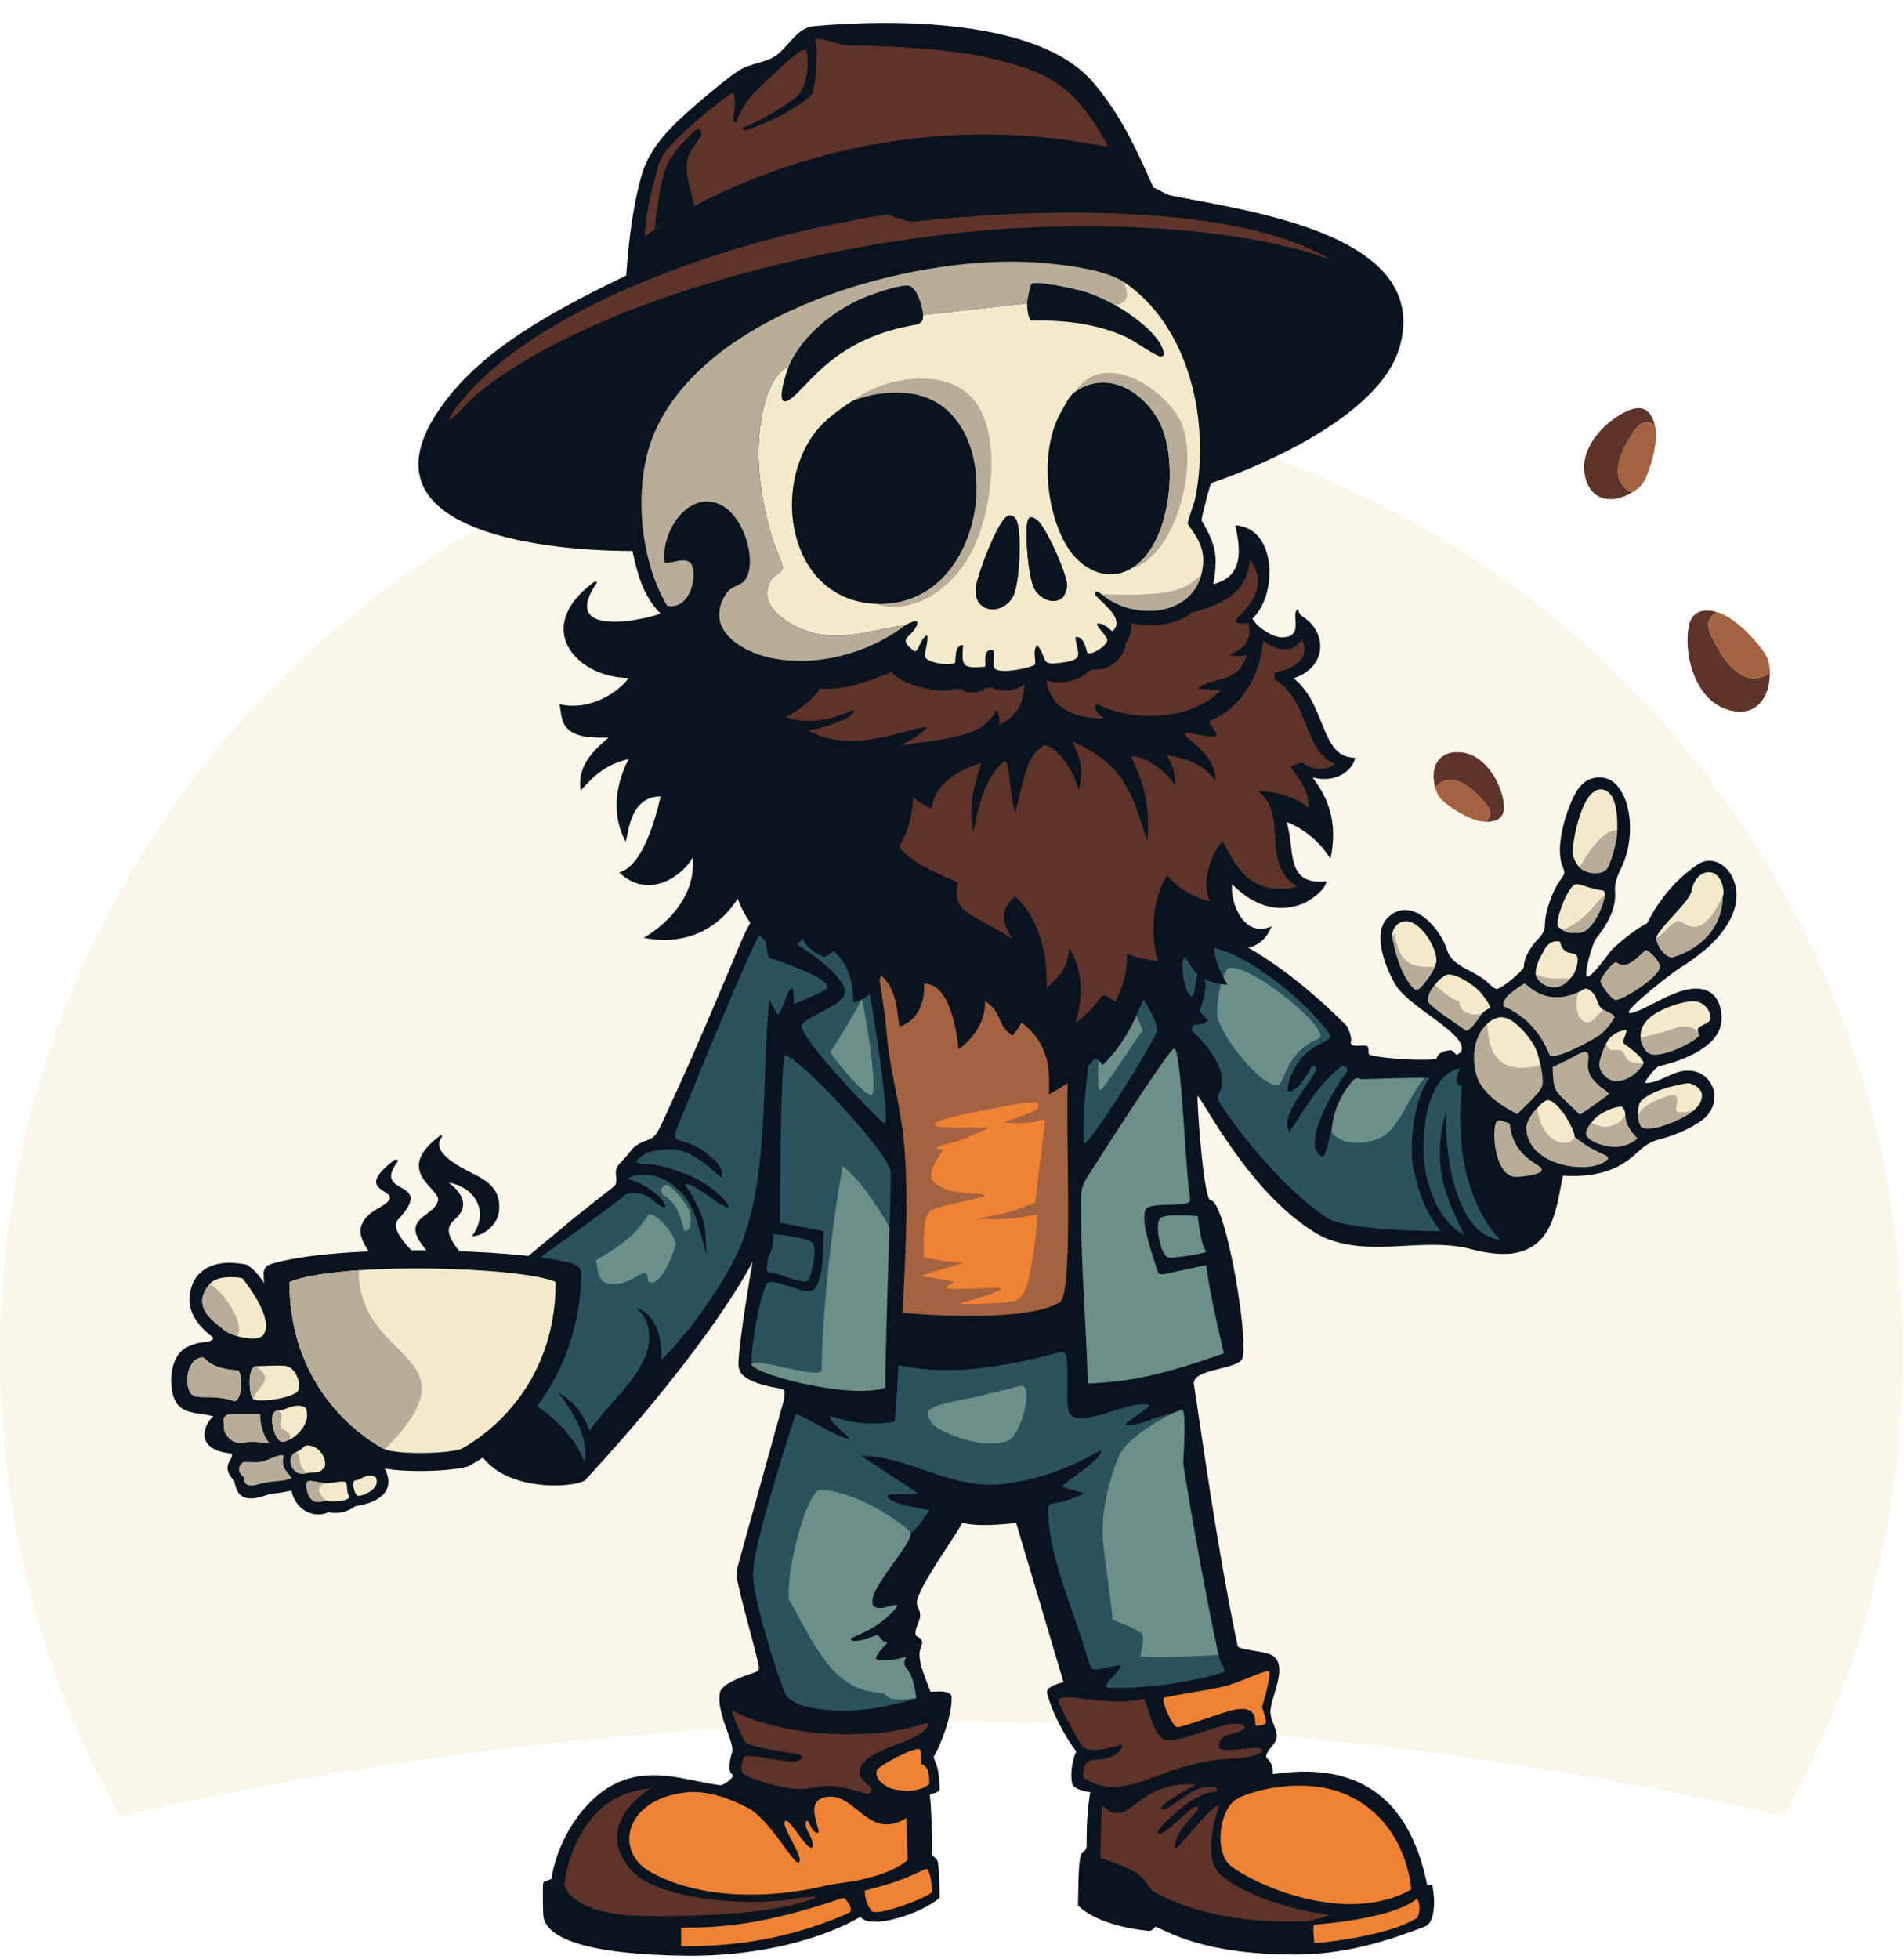 <?xml version="1.0" encoding="UTF-8"?> <svg xmlns="http://www.w3.org/2000/svg" width="555" height="571" viewBox="0 0 555 571" fill="none"><path opacity="0.4" d="M554.691 394.723C554.691 443.586 542.054 489.498 519.871 529.369C355.265 491.348 190.853 493.751 34.819 529.369C12.636 489.498 0 443.586 0 394.723C0 241.549 124.172 117.378 277.345 117.378C430.519 117.378 554.691 241.549 554.691 394.723Z" fill="#F3EACC"></path><path d="M359.221 273.77C364.622 276.377 376.831 283.174 392.57 299.018C392.57 299.018 393.858 301.307 393.858 303.17C392.854 305.818 397.571 304.323 398.446 304.849C399.32 305.374 398.461 307.134 399.32 307.451C401.299 308.183 411.308 309.283 418.519 308.75C418.966 308.75 418.519 306.603 422.485 306.137C423.74 305.898 424.164 307.771 424.911 307.339C425.69 306.888 426.137 306.322 426.137 305.62C426.137 300.511 410.675 293.451 406.847 287.118C404.113 282.595 399.84 272.363 404.428 267.561C411.228 260.755 419.914 270.39 421.857 277.06C423.603 282.167 430.403 282.912 433.891 286.622C434.883 287.615 436.062 288.36 436.372 288.236C438.246 287.861 444.187 282.648 444.187 281.841C444.187 278.957 446.472 275.581 448.405 273.646C449.687 272.28 450.328 270.976 450.328 269.734C450.328 265.71 452.52 259.587 454.918 256.386C456.158 254.71 456.22 254.337 455.538 252.661C453.09 247.059 456.463 236.129 459.384 230.931C460.81 228.393 463.154 226.585 466.145 226.585C469.822 226.585 471.908 229.067 473.402 232.172C476.053 238.217 475.549 246.82 472.72 252.661C470.983 256.262 470.611 257.566 470.797 260.421C471.007 265.265 468.079 270.113 465.09 273.77C464.32 274.702 461.327 284.635 462.733 284.635C464.314 284.635 469.122 277.412 470.239 276.377C471.27 275.421 476.654 270.729 480.101 269.113C482.179 265.135 486.132 257.963 494.925 251.916C498.783 249.406 503.345 251.819 505.145 256.066C508.268 263.1 503.912 270.115 499.019 275.012C496.972 277.06 492.816 280.227 489.839 282.027C487.527 283.377 473.785 294.145 474.829 295.19C475.263 295.624 477.682 294.693 482.272 292.334C486.31 290.243 493.187 286.527 497.965 288.919C501.867 290.872 502.729 297.076 500.942 300.653C498.775 305.301 491.42 309.017 483.699 310.711C482.85 310.711 478.818 315.678 479.667 315.678C484.118 315.678 487.867 311.668 492.63 312.077C495.916 312.282 498.456 314.38 499.453 317.54C500.328 320.668 499.133 323.918 496.724 326.046C493.061 328.898 488.275 330.88 483.823 332.068C481.341 332.689 479.605 333.683 477.31 335.856C471.078 341.862 463.915 343.09 455.6 342.685C453.892 350.421 453.254 360.437 445.056 364.167C440.185 366.43 433.588 365.369 428.618 364.043C414.943 360.407 399.32 366.742 385.51 360.504C365.526 349.825 351.584 322.129 349.1 319.403C348.734 319.403 350.764 349.825 352.883 349.825C357.36 349.825 364.738 393.854 361.815 396.513C359.06 399.272 347.983 399.084 347.983 403.219C350.25 417.933 354.755 451.142 360.761 479.77C361.424 481.099 369.513 481.116 371.429 482.875C375.325 486.42 370.313 494.674 370.313 499.141C370.465 501.572 372.022 503.54 372.174 505.971C372.174 508.535 369.072 509.897 369.072 512.179C371.783 514.697 370.757 516.98 371.119 517.084C378.252 516.089 388.067 515.477 396.985 519.94C408.467 525.687 413.594 537.512 416.027 549.431C416.19 549.525 416.82 549.431 417.523 549.431C418.201 552.946 418.7 560.294 415.272 561.564C408.331 564.145 394.515 569.61 378.127 569.681C350.925 569.799 340.607 563.019 336.808 561.564C336.716 561.712 335.737 562.872 334.985 562.801C323.106 561.674 316.31 557.749 314.202 555.277C314.396 551.076 314.202 543.568 315.077 540.589C315.616 539.783 316.562 539.363 316.736 538.255C316.736 534.585 316.736 528.628 317.795 522.344C316.124 522.246 313.232 521.393 312.678 520.192C312.124 518.991 311.916 514.535 313.702 510.475C311.377 507.546 306.889 500.031 305.218 493.533C304.955 492.51 305.766 491.342 310.009 490.269L296.227 443.98C296.026 443.837 290.863 444.55 286.537 444.497C282.211 444.444 281.29 443.853 280.398 443.98C278.709 447.466 268.132 461.896 267.258 466.793C267.14 468.235 268.298 469.387 268.23 470.904C268.16 472.45 266.864 474.364 266.842 475.975C266.814 477.952 270.047 476.442 268.23 480.754C267.258 483.838 270.026 489.705 271.208 493.033C271.309 493.319 276.766 492.212 277.358 494.41C277.741 499.56 274.229 508.735 272.106 512.122C272.967 514.648 273.7 515.098 273.905 521.297C273.773 522.807 270.992 522.813 271.03 523.113C271.451 526.499 271.758 534.683 271.758 540.589C272.106 541.305 272.908 541.534 273.196 542.199C273.887 543.791 273.797 551.379 273.916 553.1C269.047 557.607 253.469 562.759 250.819 558.63C248.503 560.175 231.141 570.035 200.89 570.035C171.213 569.77 158.848 564.999 158.362 558.195C158.279 557.031 158.114 550.481 158.362 548.68C158.867 548.113 160.67 547.921 160.735 547.518C162.717 535.381 171.225 521.983 182.991 518.45C192.201 515.739 200.676 519.027 209.663 520.313C210.973 520.604 214.533 517.721 213.385 517.146C211.995 516.311 212.892 512.182 213.323 511.062C213.757 510.006 213.385 508.33 211.834 504.108C210.531 500.693 209.725 497.341 209.663 495.54C209.663 492.933 209.911 492.436 211.71 491.07C212.764 490.263 215.432 489.021 217.603 488.276C221.448 487.035 221.448 487.035 221.076 484.986C220.828 483.93 219.774 479.646 218.657 475.549C217.541 471.451 216.114 465.987 215.556 463.442C214.501 459.158 214.501 458.537 215.37 455.371L228.519 407.999C228.891 405.205 228.829 405.081 227.217 404.709C224.136 404.131 218.544 403.038 216.362 400.611C215.742 399.99 215.246 398.749 215.246 397.755C215.246 391.322 219.378 367.725 219.378 367.725C219.378 367.725 208.381 390.435 170.524 431.468C167.05 433.889 141.33 435.605 137.553 417.898C133.468 422.426 116.136 426.733 111.974 427.616C116.044 435.387 109.146 438.173 103.541 439.002C102.42 439.833 99.637 441.579 95.774 440.748C91.869 442.618 86.288 440.555 84.959 434.488C81.423 435.196 80.032 435.214 78.214 435.576C69.293 439.002 68.913 434.02 68.234 431.523C63.748 426.993 68.774 425.082 67.392 423.627C57.159 422.689 58.813 415.968 62.159 412.764C56.456 411.514 51.191 412.422 50.098 404.998C49.364 400.014 50.705 395.248 53.549 393.261C55.188 392.115 57.286 391.381 59.814 391.15C60.39 391.15 63.257 390.629 61.625 389.432C58.636 387.238 55.677 383.715 55.267 379.788C54.998 377.212 55.78 372.874 59.004 370.434C61.759 368.349 65.582 367.416 71.763 368.554C75.513 370.43 80.269 377.905 82.049 387.057C95.774 389.432 119.041 393.261 123.926 391.15L167.05 355.226C172.261 351.067 177.285 347.093 178.215 346.41C179.642 345.355 179.828 344.796 179.58 342.809C179.332 340.885 179.58 340.202 181.255 338.463C182.309 337.408 183.612 335.794 184.17 335.049C184.728 334.241 186.465 333.124 188.078 332.565C190.931 331.51 191.117 331.323 193.784 325.612C195.273 322.383 198.87 314.436 201.786 307.917C204.639 301.398 209.725 289.478 213.137 281.344C216.61 273.025 219.208 265.777 223.442 264.491C224.274 260.558 226.829 258.396 229.339 256.247L359.221 273.77Z" fill="#09141F"></path><path d="M415.593 362.677C413.05 362.801 409.142 362.801 406.909 362.677C404.676 362.553 406.785 362.49 411.561 362.49C416.337 362.49 418.136 362.615 415.593 362.677Z" fill="#2B535B"></path><path d="M258.23 298.356C258.168 298.48 258.416 300.963 258.726 303.819C259.778 313.71 262.878 323.374 263.751 336.104C263.867 337.8 263.915 338.752 263.999 340.45C264.815 356.922 263.006 382.668 263.006 382.668C263.006 382.668 298.609 386.006 308.906 379.564C313.462 376.758 309.9 321.656 311.636 309.097L313.186 298.542C312.152 295.398 310.395 288.764 311.636 287.388C312.876 286.011 320.637 279.472 324.362 276.375L253.324 267.255C254.825 276.088 257.908 294.675 258.23 298.356Z" fill="#A56241"></path><path d="M268.094 509.881C268.572 510.34 268.549 511.899 268.649 514.268C268.649 514.268 270.925 514.046 270.925 519.932C267.705 522.987 261.184 521.741 259.6 521.265C259.042 521.079 254.623 518.939 255.616 515.957C256.054 514.643 267.045 508.875 268.094 509.881Z" fill="#EF8233"></path><path d="M199.91 522.434C205.66 521.791 212.196 523.898 217.981 526.935C224.434 530.322 231.23 543.373 232.737 542.85C234.914 542.094 227.612 532.403 228.827 530.851C230.042 529.299 236.048 541.083 236.955 538.069C236.955 535.817 235.509 534.415 234.914 532.33C234.745 531.736 234.784 530.929 235.218 530.681C235.803 530.43 236.571 534.22 238.319 534.22C240.034 534.22 233.062 523.665 242.227 523.665C248.048 523.665 252.003 531.736 258.354 531.736C260.029 531.736 262.076 531.302 264.247 529.874L264.557 542.105C264.557 542.105 262.194 544.636 255.215 546.757C248.237 548.878 244.77 548.561 240.366 549.679C224.088 553.526 203.758 553.628 189.482 545.549C178.988 539.609 181.939 524.444 199.91 522.434Z" fill="#EF8233"></path><path d="M411.356 550.709C411.356 550.709 410.405 531.45 393.04 523.338C381.202 517.809 365.569 521.448 360.477 524.375C355.385 527.302 353.633 540.408 359.168 544.175C368.737 550.959 393.806 560.703 411.356 550.709Z" fill="#EF8233"></path><path d="M339.222 494.818C338.573 496.117 341.784 503.406 343.227 503.406C345.03 503.406 358.168 498.354 360.477 498.21C361.086 498.172 362.839 497.887 363.969 498.416C366.658 499.675 365.514 502.423 366.115 502.995C366.937 502.957 368.403 502.995 368.976 502.222C369.203 500.873 367.804 497.684 367.864 497.524C368.08 496.947 370.894 487.312 369.812 487.059C368.73 486.806 362.633 489.802 357.98 491.209C354.257 492.335 347.808 493.049 339.222 494.818Z" fill="#EF8233"></path><path fill-rule="evenodd" clip-rule="evenodd" d="M308.732 496.405C310.049 499.833 313.375 505.292 315.109 508.516C316.96 511.509 324.214 509.33 327.142 508.392C327.142 511.401 322.598 512.924 318.955 512.924C316.09 512.924 315.667 515.561 315.667 518.077C328.519 526.397 337.711 513.344 359.598 512.551C366.493 512.301 369.636 510.068 367.093 509.509C365.604 509.137 356.8 510.801 355.365 509.509C354.615 504.553 361.596 505.952 362.946 503.453C359.848 498.904 341.577 510.504 338.312 506.302C335.613 503.151 335.045 498.93 333.516 495.105C321.923 497.955 307.039 491.999 308.732 496.405ZM213.385 498.52C213.385 498.52 214.067 501.066 214.997 503.177C215.928 505.288 216.92 507.398 217.292 507.771C219.258 509.738 233.792 511.025 233.792 511.869C233.792 516.1 217.782 510.058 216.851 512.293C216.156 513.962 215.727 515.986 216.573 516.909C217.348 517.756 223.153 520.21 230.86 521.321C239.406 522.098 237.728 518.155 252.896 522.92C256.658 520.932 250.539 519.877 250.539 516.711C250.539 509.159 270.592 508.048 270.592 502.106C265.096 503.605 259.878 505.474 247.313 505.474C225.057 505.474 213.385 498.52 213.385 498.52ZM321.512 526.397C320.809 526.397 320.8 540.685 320.774 541.528C333.544 545.782 332.9 547.285 335.764 550.999C348.046 558.375 365.503 560.513 379.473 560.047C382.038 560.047 384.805 559.034 387.71 558.147C375.688 556.695 361.737 551.839 355.733 546.388C350.222 541.385 354.782 527.825 355.365 526.397C353.675 525.052 343.361 539.318 342.525 538.69C342.008 533.014 350.652 527.514 349.162 526.583C347.672 525.652 339.418 535.265 337.827 534.455C336.237 533.645 342.02 529.078 343.083 528.073C345.328 525.826 350.784 522.237 354.124 522.237C354.682 522.175 354.988 521.306 354.615 521.119C348.589 518.707 341.087 528.09 338.803 527.328C336.545 526.574 348.542 520.191 348.542 520.126C330.717 518.899 329.468 533.795 321.512 526.397ZM164.527 548.87C164.527 551.654 169.207 557.664 185.285 558.396C198.756 558.691 224.103 558.39 236.893 553.466C240.213 552.279 233.792 553.021 231.122 553.466C216.9 555.839 191.572 553.466 184.209 545.307C176.846 537.148 179.112 528.31 189.533 521.321C167.331 522.92 164.527 548.87 164.527 548.87Z" fill="#5E332A"></path><path fill-rule="evenodd" clip-rule="evenodd" d="M222.193 271.349C223.726 271.349 222.924 277.232 224.239 279.127C227.278 280.344 241.297 284.624 241.297 287.863C241.297 288.722 232 292.354 231.373 292.706C231.373 292.153 231.431 287.71 230.752 288.05C229.198 288.983 228.37 294.16 226.721 295.81L224.239 291.402C221.813 314.271 224.575 346.049 214.315 366.588C212.423 370.286 204.887 384.135 192.792 396.389C192.792 394.598 193.43 383.997 185.348 381.026C185.348 381.026 190.914 385.023 188.735 393.46C186.556 401.897 175.748 410.826 171.844 417.103C168.892 408.43 162.673 405.917 162.673 405.917C162.673 405.917 172.504 417.495 170.337 426.152C163.479 407.639 137.15 400.873 136.044 400.504C141.492 389.414 142.901 381.896 152.295 370.833C157.758 365.68 173.067 355.779 182.247 348.273C184.961 346.969 188.365 348.108 190.559 350.011C197.295 355.835 193.536 346.534 182.991 343.616C182.991 343.306 184.046 342.809 185.348 342.623C186.589 342.375 188.76 342.375 190.125 342.623C191.489 342.809 193.784 343.741 195.211 344.672C196.637 345.665 198.684 347.528 199.677 348.894C200.669 350.26 201.972 352.619 202.53 354.171C203.088 355.723 204.081 358.89 205.941 365.657L205.693 361C205.569 357.399 205.073 355.351 203.522 351.998C202.406 349.577 201.041 347.155 200.483 346.534C199.925 345.976 199.615 345.355 199.925 345.169C200.173 344.982 201.103 345.231 202.096 345.727C203.026 346.224 205.569 347.9 207.802 349.515C210.035 351.129 212.082 352.184 212.33 351.874C212.578 351.626 211.896 350.446 210.78 349.328C209.663 348.149 207.616 346.41 206.252 345.479C204.887 344.548 202.22 343.12 200.359 342.375C198.498 341.63 195.583 340.574 193.846 340.14C192.171 339.643 189.566 339.27 188.14 339.27C186.651 339.27 185.473 338.96 185.473 338.65C185.473 338.339 186.403 337.408 187.519 336.663C188.884 335.732 190.807 335.235 193.536 335.049C196.948 334.8 198.126 334.987 200.979 336.352C202.84 337.222 205.569 339.084 207.058 340.45C208.485 341.878 209.849 342.996 210.159 342.996C210.407 342.996 210.531 342.375 210.407 341.568C210.345 340.823 209.539 339.395 208.547 338.401C207.616 337.408 205.631 335.794 204.081 334.8C202.53 333.869 199.801 332.751 198.064 332.441C195.635 332.007 197.384 328.712 197.384 328.712C197.384 328.712 220.499 271.349 222.193 271.349ZM228.829 307.607C232.511 307.607 259.629 336.574 259.629 341.568C259.629 352.122 259.629 362.525 254.857 402.312C254.857 402.312 233.171 403.579 218.967 397.01C219.051 392.496 221.144 378.87 223.495 374.163C225.7 371.956 234.861 378.184 237.389 375.653C240.182 372.857 239.989 362.495 240.056 358.827L227.341 356.344C227.341 349.996 227.584 307.607 228.829 307.607ZM225.324 359.7C225.324 359.7 234.644 360.507 236.652 362.044C238.66 363.581 236.301 372.985 235.322 373.377C233.5 374.289 225.649 370.476 224.115 370.833C223.32 371.019 223.203 367.581 224.74 364.745C225.741 361.993 225.324 359.7 225.324 359.7ZM309.651 393.968C312.615 393.968 310.004 409.807 311.884 412.159C315.385 416.54 330.548 407.345 335.082 409.614C335.33 409.676 333.903 410.855 331.856 412.221C329.809 413.649 328.135 414.953 328.135 415.201C328.135 415.45 329.189 415.512 330.43 415.263C331.732 415.077 334.275 414.27 336.198 413.463C338.059 412.718 343.133 411.648 344.001 411.4C344.808 411.151 342.457 423.418 339.417 425.653C340.979 444.9 327.955 463.141 354.392 480.783C354.702 481.031 355.613 483.93 356.171 485.048C357.039 486.6 357.101 487.159 356.481 487.469C346.607 490.499 331.557 492.501 322.676 491.877C321.092 490.996 327.338 486.428 326.708 485.482C326.554 485.02 320.741 486.506 320.133 486.538C318.086 486.724 318.024 486.724 316.846 482.689C313.09 469.529 305.557 453.731 305.557 440.222C305.495 438.484 305.681 438.359 308.286 437.987C309.775 437.738 312.194 437.056 316.039 435.255C315.176 434.909 309.527 433.52 309.527 433.206C312.724 430.384 319.281 426.531 320.754 423.583C321.126 422.776 321.064 422.59 320.505 422.9C311.883 427.832 302.915 431.12 293.089 432.461C277.502 434.613 265.042 424.328 251.035 424.328C250.808 424.328 267.348 434.993 267.348 435.069C267.348 436.021 258.664 434.965 258.664 436C258.664 438.265 269.887 439.928 270.822 440.16C269.002 443.456 263.929 450.317 260.711 447.948C236.509 456.951 240.056 475.372 240.056 475.372C240.056 475.372 263.37 493.169 267.038 495.044C256.191 498.301 244.696 500.075 233.544 497.03C232.179 496.596 230.194 495.354 229.14 494.299C226.623 488.712 219.677 466.393 219.49 459.171C219.303 451.95 227.006 427.56 231.869 412.345C232.776 411.437 244.593 419.622 247.5 419.299C248.149 419.082 241.217 414.369 242.041 412.718C244.708 413.463 251.035 416.017 260.711 414.394C260.897 414.27 261.27 410.483 261.89 397.941C273.416 400.173 285.794 400.369 309.651 393.968Z" fill="#2B535B"></path><path d="M248.43 269.672C249.962 269.672 250.942 274.677 251.159 275.633C251.469 276.998 260.136 326.362 257.786 327.499C251.959 322.381 235.102 304.23 233.762 299.598C232.749 296.096 248.289 293.391 246.115 287.863C243.624 281.529 229.202 273.271 228.271 272.963C227.341 272.654 224.922 267.493 225.407 266.382C225.903 263.153 229.556 260.416 230.132 260.111C235.161 264.305 232.179 271.349 248.43 269.672Z" fill="#2B535B"></path><path d="M347.301 276.812C355.365 271.79 378.553 288.868 387.557 301.398C387.619 301.398 387.681 301.895 387.681 302.454C387.681 303.074 383.835 304.315 380.816 306.913C376.091 310.979 374.749 318.161 375.585 318.161C378.833 318.161 382.46 310.535 382.46 310.535C388.071 310.363 371.621 324.143 375.896 329.958C380.13 323.352 384.414 315.981 390.72 311.021C392.085 309.966 392.98 311.456 392.608 312.387C390.221 315.312 378.793 333.25 385.2 337.097C386.597 337.936 387.828 329.646 388.239 328.84C392.625 320.596 406.653 314.293 416.748 314.113C411.343 321.213 410.822 336.38 412.057 340.823C413.293 345.265 414.2 351.618 419.935 358.827C404.837 358.827 390.213 357.261 387.06 355.102C376.473 348.409 364.005 333.885 356.915 323.563C354.744 320.272 354.558 319.838 355.365 318.596C358.876 312.446 351.17 303.83 347.301 300.264C347.834 298.675 354.111 286.852 350.092 283.766C348.169 282.289 348.792 290.444 347.301 290.444C346.991 290.506 343.402 285.654 342.215 284.945C342.87 283.494 345.587 277.88 347.301 276.812Z" fill="#2B535B"></path><path d="M425.393 311.394C425.393 312.97 423.058 316.299 426.137 316.299C423.965 337.685 429.194 352.739 437.302 361.373C423.431 359.883 420.87 332.988 421.564 323.966C416.174 341.689 423.751 352.685 426.696 359.883C420.607 356.656 417.255 349.178 415.801 342.81C413.64 333.617 415.107 313.504 425.393 311.394Z" fill="#2B535B"></path><path d="M315.929 333.365C318.577 332.569 337.314 302.077 337.314 300.264C337.314 296.582 331.357 288.68 331.465 287.863C331.552 287.21 332.693 283.806 333.198 282.712C328.757 283.95 317.676 288.896 317.926 293.223C318.684 306.334 315.278 318.596 315.929 333.365Z" fill="#2B535B"></path><path fill-rule="evenodd" clip-rule="evenodd" d="M254.073 319.159C252.619 320.106 241.689 307.307 242.174 306.497C243.378 304.49 249.147 295.624 251.193 291.106C252.254 295.2 256.019 317.891 254.073 319.159ZM384.334 302.764C374.046 307.055 374.611 316.604 372.174 316.299C366.773 316.299 354.806 300.303 354.806 295.624C354.806 292.905 355.347 284.973 358.156 282.152C364.624 280.669 388.929 300.848 384.334 302.764ZM342.277 305.62C344.388 305.806 345.468 340.916 346.951 349.825C346.412 352.246 334.938 350.028 333.903 352.619C332.42 356.329 335.936 365.515 337.004 369.258C337.687 371.493 337.873 371.617 339.609 371.307C340.602 371.058 343.765 370.437 351.581 368.761C352.795 377.447 354.746 385.937 356.761 394.465C339.796 400.395 330.409 402.695 317.094 403.268C316.613 386.219 315.109 369.189 315.109 352.122C315.109 346.41 315.233 345.914 317.094 342.809C319.095 339.693 341.139 305.051 342.277 305.62ZM396.426 314.436C397.047 314.809 401.222 314.169 415.3 314.169C410.963 318.66 408.135 328.635 402.691 331.448C399.263 333.163 393.488 333.94 390.162 331.758C388.053 330.454 387.991 330.33 388.363 327.536C389.004 323.524 390.784 319.353 393.325 316.175C394.876 314.188 395.434 313.939 396.426 314.436ZM259.269 357.721C259.269 357.721 258.044 394.729 258.044 404.46C248.771 407.921 220.544 400.983 218.932 397.644C219.274 395.169 239.476 402.503 239.476 399.239C239.476 395.974 240.202 370.129 245.638 339.891C252.457 345.13 259.269 357.721 259.269 357.721ZM194.619 345.416C197.103 346.998 199.229 349.869 200.698 352.37C201.628 353.984 201.858 358.827 199.49 358.827C197.967 353.548 197.413 351.114 193.783 348.596C191.375 346.926 193.728 344.896 194.619 345.416ZM189.112 353.97C191.619 353.552 197.688 360.792 196.823 363.173C196.14 365.68 192.558 375.339 189.112 373.614C188.499 373.247 189.341 371.593 187.857 370.908C187.051 370.598 182.699 375.075 177.304 374.093C174.226 373.533 174.329 370.242 173.713 367.315C184.108 361.348 186.096 358.284 189.112 353.97ZM349.16 354.481C349.16 354.481 350.051 363.484 351.581 364.632C352.599 365.244 343.091 366.588 340.85 366.588C338.293 366.588 336.546 356.872 338.121 355.164C339.609 353.55 349.16 354.481 349.16 354.481ZM344.696 411.042C345.886 411.682 344.882 426.501 344.882 426.501C347.875 445.225 351.24 463.828 355.178 482.378C347.684 482.64 339.86 483.342 332.367 482.832C332.367 482.832 333.58 477.745 333.049 476.437C332.519 475.13 324.303 472.091 324.303 472.091C323.829 465.759 322.474 458.477 321.56 449.597C320.645 440.717 323.752 429.708 326.336 424.017C328.92 418.327 343.505 410.401 344.696 411.042ZM239.126 434.262C245.734 434.262 256.803 439.095 265.363 446.43C266.728 449.597 252.551 463.413 254.437 467.661C255.668 471.049 265.565 464.419 259.595 470.396C253.85 476.145 246.814 477.248 248.12 478.032C249.729 478.837 253.386 477.375 254.943 476.79C256.746 475.988 256.167 478.318 258.664 478.839C258.705 478.804 254.609 482.858 255.439 483.558C256.269 484.258 261.324 483.884 264.14 482.832C262.274 487.312 265.768 483.952 267.092 494.949C260.272 495.865 259.221 495.254 257.558 493.49C243.265 492.96 238.543 481.574 230.008 466.236C228.926 457.918 235.295 434.262 239.126 434.262Z" fill="#6C9088"></path><path d="M333.08 300.352C329.279 305.418 321.154 318.621 320.559 317.732C319.312 315.87 320.943 300.407 321.211 299.783C321.478 299.159 328.19 292.955 330.06 292.955L333.08 300.352Z" fill="#6C9088"></path><path d="M128.277 330.997C128.688 330.814 128.772 330.838 128.908 331.254C125.406 335.51 132.7 339.543 138.8 342.548C145.335 345.767 146.174 349.896 145.181 354.518C143.236 359.235 138.864 360.483 137.578 360.259C142.527 353.742 139.145 346.267 130.803 344.665C135.823 348.538 136.114 352.17 132.86 355.163C130.651 357.195 129.219 358.789 133.968 364.819C136.651 369.588 106.747 371.031 107.484 364.732C105.811 362.281 104.627 359.71 105.213 357.564C105.776 355.506 107.528 353.678 110.05 352.289C121.662 345.889 100.387 349.11 114.951 338.106C115.616 337.844 115.965 338.054 115.974 338.473C108.019 349.012 127.424 343.238 115.974 355.536C113.905 357.76 117.743 362.111 119.906 364.446C119.908 364.446 119.91 364.446 119.913 364.446C121.368 364.449 122.824 364.456 124.28 364.479C122.605 362.364 120.218 359.375 121.409 356.878C122.79 353.984 126.843 353.152 127.667 349.964C128.589 346.393 114.259 341.485 128.277 330.997Z" fill="#09141F"></path><path d="M169.494 371.755C168.187 412.381 136.298 427.462 136.298 427.462C130.491 429.077 114.985 429.28 110.046 427.462C110.046 427.462 77.875 412.302 76.835 371.218C76.835 369.895 77.644 368.913 78.781 368.48C97.846 362.511 150.646 363.847 166.711 368.207C168.98 368.971 169.494 370.023 169.494 371.755Z" fill="#09141F"></path><path d="M103.331 396.125C106.208 409.06 110.265 416.904 105.771 418.44C101.277 419.976 79.785 418.582 73.507 399.494C67.229 380.407 82.537 377.713 89.585 376.12C96.633 374.528 100.455 383.191 103.331 396.125Z" fill="#09141F"></path><path d="M161.972 373.647C161.972 409.274 134.157 422.428 134.157 422.428C129.297 423.78 116.321 423.949 112.187 422.428C112.187 422.428 84.373 409.321 84.373 373.647C99.641 367.61 152.205 369.232 161.972 373.647Z" fill="#F3EACC"></path><path d="M112.187 422.428C112.187 422.428 84.373 409.321 84.373 373.647C88.705 371.934 96.04 370.837 104.549 370.247C104.549 397.786 140.266 394.13 112.187 422.428Z" fill="#B7AD99"></path><path d="M287.259 323.5C291.849 322.631 296.191 321.824 296.873 321.7C297.555 321.514 299.168 321.39 300.408 321.327C301.897 321.265 302.766 321.576 302.766 322.072C302.828 322.445 302.455 323.128 302.021 323.5C301.587 323.873 299.23 324.866 292.531 327.164L295.943 327.35C297.803 327.474 300.47 327.226 301.835 326.853C303.2 326.481 304.378 326.232 304.502 326.356C304.626 326.481 304.254 330.019 303.696 334.303C303.138 338.587 302.455 343.927 301.835 350.446L298.734 351.625C296.997 352.308 294.95 353.053 294.082 353.302C293.213 353.55 290.732 354.109 284.468 355.288L289.74 355.35C292.655 355.413 296.625 355.102 298.548 354.668C300.471 354.233 302.207 353.985 302.331 354.171C302.517 354.357 302.145 358.393 301.525 363.173C300.905 367.954 299.85 373.293 299.23 374.97C298.362 377.205 297.555 378.322 296.253 378.943C295.012 379.502 291.539 379.874 286.328 379.999C280.002 380.185 278.823 380.061 280.746 379.626C282.11 379.254 285.026 378.384 287.259 377.701C289.492 376.956 291.539 376.087 291.911 375.777C292.324 375.321 289.843 375.239 284.468 375.528C280.002 375.777 276.156 375.715 275.908 375.466C275.66 375.218 276.218 374.659 277.148 374.287C278.761 373.666 278.575 373.542 274.233 372.859C271.69 372.424 269.147 372.052 268.651 371.989C268.154 371.865 270.635 370.996 280.746 368.14L277.334 367.768C275.474 367.581 272.868 367.209 269.271 366.588V362.118C269.271 359.634 269.519 356.53 269.891 355.288C270.449 353.177 270.822 352.805 273.427 351.998C275.039 351.501 278.327 350.694 280.746 350.197C283.103 349.701 285.77 349.018 286.638 348.707C287.879 348.273 287.073 348.086 282.917 347.838C279.567 347.652 276.714 347.093 275.163 346.348C273.799 345.727 272.31 344.734 271.938 344.237C271.442 343.678 271.318 342.561 271.504 341.443C271.69 340.45 272.558 338.649 273.365 337.594C274.171 336.476 274.853 335.421 274.853 335.235C274.853 335.048 274.357 334.924 273.799 334.924C273.117 334.924 272.993 334.738 273.303 334.365C273.675 334.055 275.288 333.496 277.024 333.186C278.699 332.813 281.924 331.696 288.189 328.716H281.676C278.079 328.716 274.543 328.592 273.737 328.405C272.993 328.219 272.372 327.909 272.372 327.66C272.372 327.35 273.799 326.667 275.598 326.108C277.396 325.549 282.669 324.37 287.259 323.5Z" fill="#EF8233"></path><path d="M198.56 567.287V561.848C209.234 561.848 221.961 561.315 245.764 553.165C246.233 553 248.955 556.207 247.641 557.446C227.368 566.573 209.384 567.287 198.56 567.287Z" fill="#EF8233"></path><path d="M252.071 551.024C265.399 547.794 269.341 544.526 270.167 544.752C270.993 544.977 271.894 550.198 271.669 551.4C271.443 552.601 255.3 559.024 253.911 556.883C252.521 554.742 252.071 553.015 252.071 551.024Z" fill="#EF8233"></path><path d="M383.082 560.988C400.212 559.53 409.571 556.394 412.97 553.435C414.207 554.628 413.834 558.267 412.97 559.044C406.216 563.505 390.439 565.737 383.082 566.42C383.082 565.932 382.552 560.855 383.082 560.988Z" fill="#EF8233"></path><path d="M284.406 407.192C287.256 406.525 297.183 403.964 297.618 403.902C301.46 403.606 297.664 418.568 293.71 419.982C288.531 421.926 280.095 419.94 273.765 416.485C272.718 416.008 270.45 414.214 270.45 411.786C270.45 409.359 281.555 407.86 284.406 407.192Z" fill="#6C9088"></path><path d="M460.673 253.057C459.681 252.374 458.36 249.836 458.36 248.179C458.582 244.55 461.081 230.062 466.641 230.062C471.926 230.293 471.417 240.239 471.417 241.982C462.111 246.522 461.844 253.863 460.673 253.057Z" fill="#F3EACC"></path><path d="M482.709 273.382C483.942 269.943 492.526 262.888 493.094 259.624C493.661 256.36 495.744 254.213 498.151 254.213C501.82 254.213 502.884 259.733 502.183 261.353C495.337 277.166 491.762 269.442 490.242 269.161C487.929 269.004 482.189 274.832 482.709 273.382Z" fill="#F3EACC"></path><path d="M418.694 279.854C418.95 281.969 414.358 288.174 413.053 288.174C409.76 288.174 406.439 276.522 405.894 273.064C405.474 270.878 407.532 268.493 409.762 268.493C414.119 268.493 418.694 275.971 418.694 279.854Z" fill="#F3EACC"></path><path d="M447.619 283.721C447.59 282.561 448.141 280.289 449.678 277.746C451.301 274.08 453.515 274.253 454.693 274.439C455.882 279.051 458.562 276.98 459.651 278.616C460.395 279.92 459.185 284.004 457.883 284.997C457.076 285.618 455.556 287.926 452.693 287.723C449.83 287.52 447.648 284.881 447.619 283.721Z" fill="#F3EACC"></path><path d="M438.241 293.203C437.887 290.942 442.262 288.078 443.708 287.133C444.058 286.905 444.966 287.073 445.209 287.287C453.33 294.448 461.447 288.294 461.989 288.174C462.609 288.05 463.664 288.608 464.408 289.54C465.214 290.409 465.594 291.977 466.152 293.095C467.269 295.144 471.828 295.694 470.278 296.874C468.809 299.416 464.996 302.296 461.21 304.457C460.595 304.808 459.804 304.592 458.95 304.805C455.297 306.673 452.469 308.325 451.87 307.468C451.436 306.91 449.038 297.796 438.241 293.203Z" fill="#F3EACC"></path><path d="M495.173 299.493C494.367 300.176 495.646 301.825 494.73 302.2C490.042 304.119 486.959 306.682 482.881 307.209C478.309 307.8 476.94 300.738 479.481 298.294C481.038 294.865 491.594 290.891 495.173 292.085C497.248 292.777 498.923 295.041 498.461 297.238C498.275 298.17 495.918 298.81 495.173 299.493Z" fill="#F3EACC"></path><path d="M447.704 305.786C449.068 309.014 449.894 314.989 449.211 316.355C447.937 318.472 443.69 324.059 441.67 324.059C436.103 322.321 430.017 314.571 430.017 311.332C428.464 302.599 433.488 296.682 437.488 296.493C441.489 296.304 446.578 303.13 447.704 305.786Z" fill="#F3EACC"></path><path d="M466.266 310.508C466.328 309.887 466.889 306.111 468.803 303.012C469.806 301.895 471.074 300.622 474.084 300.156C474.437 301.088 472.534 303.278 473.493 304.311C477.594 307.085 479.225 309.137 479.039 310.006C477.446 312.662 473.555 314.935 471.074 314.935C468.779 314.935 466.08 311.377 466.266 310.508Z" fill="#F3EACC"></path><path d="M461.457 339.754C457.266 339.653 450.773 336.608 449.51 335.976C446.337 334.388 445.732 330.862 445.203 328.215C444.903 326.639 449.295 320.645 451.196 320.645C454.015 320.645 459.012 328.992 459.012 331.386C462.106 335.652 467.859 335.913 468.685 337.482C469.053 338.181 465.649 339.855 461.457 339.754Z" fill="#F3EACC"></path><path d="M462.431 330.517C462.018 329.159 464.718 325.984 465.649 325.363C467.366 324.103 470.325 322.569 472.534 322.569C472.968 322.507 473.729 323.563 473.729 324.68C473.729 326.481 473.729 327.89 477.092 331.786C476.768 332.465 472.857 334.392 469.776 334.029C466.218 333.609 462.844 331.874 462.431 330.517Z" fill="#F3EACC"></path><path d="M416.319 291.9C416.889 287.315 420.77 284.014 422.23 284.014C425.013 284.014 429.424 287.055 431.286 288.919C431.616 289.208 435.265 293.948 434.201 293.948C432.56 293.948 427.376 300.589 427.195 300.294C424.275 295.617 420.37 296.086 416.319 291.9Z" fill="#F3EACC"></path><path d="M478.86 328.569C477.297 328.178 477.001 322.062 478.364 320.893C481.244 318.011 487.748 316.314 491.762 315.74C493.177 315.504 495.614 317.13 495.98 318.472C496.691 321.082 494.182 323.568 492.196 324.742C489.321 326.312 482.193 329.82 478.86 328.569Z" fill="#F3EACC"></path><path d="M454.209 270.161C453.106 269.058 456.328 259.78 458.764 258C460.053 257.057 461.923 258.779 467.55 259.624C468.882 263.18 462.706 270.797 460.673 271.813C457.427 272.195 456.453 271.813 454.209 270.161Z" fill="#F3EACC"></path><path d="M86.264 423.278C88.059 422.571 88.617 421.303 89.324 421.302C93.517 420.981 95.622 426.256 94.49 427.717C92.954 429.771 91.708 428.913 89.324 429.373C84.809 430.611 83.203 424.485 86.264 423.278Z" fill="#F3EACC"></path><path d="M86.264 423.278C83.203 424.485 84.809 430.611 89.324 429.373C86.406 426.66 88.062 423.931 86.264 423.278Z" fill="#B7AD99"></path><path d="M70.992 430.462C68.681 428.861 69.976 426.618 70.729 426.283C71.844 425.787 74.418 426.564 76.582 425.945C79.099 425.225 81.501 423.614 82.729 424.258C81.695 428.23 84.212 429.099 84.959 430.842C83.285 431.714 80.193 431.689 78.214 431.985C76.116 432.3 74.535 432.947 73.675 432.983C72.003 433.054 71.206 432.774 70.992 430.462Z" fill="#B7AD99"></path><path d="M68.35 420.272C66.333 419.401 65.106 417.438 65.23 415.824C65.3 414.428 64.69 413.694 65.664 412.719C66.346 411.974 66.425 412.109 75.853 412.109C75.853 414.947 76.593 418.331 78.562 420.63C76.721 420.75 75.732 420.272 73.346 420.272C70.96 420.272 70.366 421.142 68.35 420.272Z" fill="#B7AD99"></path><path d="M76.761 389.077C74.956 391.535 67.083 389.25 65.358 387.679C63.141 385.661 55.179 381.262 61.129 374.212C63.382 371.542 69.799 372.224 70.683 372.608C71.965 374.212 80.058 384.585 76.761 389.077Z" fill="#F3EACC"></path><path d="M65.358 387.679C63.141 385.661 55.179 381.262 61.129 374.212C65.95 376.975 71.473 386.418 69.113 389.42C67.438 388.922 65.988 388.253 65.358 387.679Z" fill="#B7AD99"></path><path d="M69.41 399.441C70.677 400.559 70.891 407.446 68.419 408.396C61.159 405.96 56.927 408.589 55.341 405.719C53.755 402.849 54.655 396.025 58.889 395.661C60.372 395.533 60.105 398.82 69.41 399.441Z" fill="#F3EACC"></path><path d="M74.62 398.199C75.302 398.199 82.512 397.827 83.628 398.199C85.881 398.863 87.55 401.976 87.054 404.935C86.645 407.378 75.7 408.95 73.806 407.762C72.431 406.384 72.141 398.199 74.62 398.199Z" fill="#F3EACC"></path><path d="M69.41 399.441C70.677 400.559 70.891 407.446 68.419 408.396C61.159 405.96 56.927 408.589 55.341 405.719C53.755 402.849 54.655 396.025 58.889 395.661C60.372 395.533 60.105 398.82 69.41 399.441Z" fill="#B7AD99"></path><path d="M74.62 398.199C72.141 398.199 72.431 406.385 73.806 407.762C75.457 403.494 80.222 402.34 74.62 398.199Z" fill="#B7AD99"></path><path d="M82.053 420.2C79.82 419.739 77.856 411.211 80.853 411.211C83.134 411.211 85.902 408.65 89.035 410.225C91.384 415.7 84.286 420.661 82.053 420.2Z" fill="#F3EACC"></path><path d="M82.053 420.2C79.82 419.739 77.856 411.211 80.853 411.211C81.68 411.507 82.458 411.58 81.793 415.304C81.739 415.608 81.793 416.405 82.787 416.737C85.839 418.228 84.692 420.341 82.053 420.2Z" fill="#B7AD99"></path><path d="M104.369 435.967C103.245 435.734 102.256 431.441 103.765 431.441C104.913 431.441 107.338 429.025 109.492 430.592C111.253 433.921 105.493 436.199 104.369 435.967Z" fill="#F3EACC"></path><path d="M101.738 436.18C102.076 437.528 96.707 437.91 95.308 437.447C94.71 437.252 92.273 438.493 90.811 437.052C89.348 435.61 89.145 432.746 89.382 432.115C89.927 431.149 91.797 431.973 94.814 432.298C96.911 432.428 100.299 431.279 100.836 432.143C101.372 433.008 100.95 434.638 101.738 436.18Z" fill="#F3EACC"></path><path d="M95.307 437.447C94.709 437.252 92.273 438.493 90.811 437.052C89.348 435.61 89.145 432.746 89.382 432.115C89.927 431.149 91.797 431.973 94.814 432.298C91.153 433.961 93.866 436.324 95.307 437.447Z" fill="#B7AD99"></path><path fill-rule="evenodd" clip-rule="evenodd" d="M460.39 252.798C461.836 254.698 466.944 255.409 468.502 253.157C469.478 251.887 471.622 244.811 471.397 241.94C470.129 241.94 466.708 241.94 460.39 252.798ZM455.45 271.014C455.057 271.152 459.784 272.965 462.299 271.224C465.057 269.315 467.637 263.586 467.757 261.049C465.602 261.944 462.48 268.549 455.45 271.014ZM482.749 273.261C482.629 275.062 485.142 279.047 487.296 279.047C487.975 279.047 501.945 275.288 502.205 261.3C500.257 264.671 496.473 273.465 490.32 268.794C487.981 267.019 485.165 272.707 482.749 273.261ZM405.792 272.652C405.792 272.963 406.165 275.012 406.723 277.185C407.219 279.42 408.398 282.586 409.328 284.262C410.258 285.877 411.499 287.677 412.057 288.112C413.05 288.919 413.608 288.72 415.841 285.802C417.144 284.001 418.074 282.276 418.136 282.027C418.136 281.779 417.205 281.655 416.089 281.779C414.972 281.903 413.112 281.655 411.933 281.22C410.755 280.786 409.266 279.606 408.646 278.675C408.087 277.681 407.405 275.943 407.095 274.825C406.847 273.646 406.475 272.59 406.227 272.404C406.041 272.28 405.792 272.404 405.792 272.652ZM447.599 284.014C448.587 287.642 454.337 289.701 457.593 285.252C453.15 284.905 452.388 285.877 447.599 284.014ZM471.293 280.537C470.364 279.801 466.517 285.068 466.517 285.877C466.517 287.034 469.751 291.464 470.983 291.464C473.214 291.464 483.885 284.687 483.885 281.717C483.885 280.25 481.12 277.409 479.853 276.874C478.269 277.654 474.575 283.138 471.293 280.537ZM438.154 293.123C438.154 293.575 446.958 295.746 451.692 307.482C452.987 309.333 464.813 302.924 466.784 301.31C468.831 299.572 470.735 296.742 470.549 296.307C470.205 295.505 468.557 295.034 467.688 294.413C466.461 293.594 463.602 301.212 460.376 296.369C459.306 294.464 459.338 291.13 460.117 289.182C458.904 289.601 451.734 293.573 444.435 286.56C442.841 287.849 438.154 290.008 438.154 293.123ZM416.337 292.085C416.523 292.644 419.066 294.693 422.044 296.742L427.44 300.467C429.322 299.826 431.23 296.338 432.026 295.344C430.091 296.205 425.393 295.584 425.393 291.961C422.694 290.911 420.455 288.937 418.228 287.143C417.095 288.362 415.901 290.34 416.337 292.085ZM488.06 299.75C484.672 301.126 478.302 302.081 478.302 302.826C478.302 303.819 479.285 305.924 480.091 306.669C483.198 309.615 495.426 302.935 495.215 301.733C494.83 299.531 491.448 298.374 488.06 299.75ZM431.1 315.243C433.438 319.711 438.001 322.405 442.264 324.742C449.832 317.292 449.832 317.292 449.646 314.064C449.522 312.325 449.137 310.832 449.023 310.431C431.874 315.022 434.138 298.499 433.394 298.499C427.831 304.099 429.821 312.866 431.1 315.243ZM466.269 309.345C465.61 312.102 468.402 315.119 471.107 315.119C474.512 315.119 477.537 312.595 479.013 310.049C471.519 309.891 475.065 306.014 471.528 306.014C469.853 306.014 469.22 306.6 468.171 304.186C468.051 304.432 466.928 306.588 466.269 309.345ZM457.213 308.786L452.561 311.021C452.809 317.478 452.995 317.727 456.717 321.265L460.562 324.928C467.013 320.458 468.936 319.03 468.998 318.844C468.998 318.658 468.068 317.851 466.827 316.982C465.649 316.112 464.222 314.56 463.602 313.567C462.919 312.201 462.733 310.959 462.981 309.035C463.721 304.445 459.71 307.506 457.213 308.786ZM477.517 325.006C477.331 325.689 477.785 327.36 478.158 328.105C479.463 330.849 490.201 326.599 493.313 323.95C493.313 323.438 488.522 325.162 488.522 323.396C488.522 322.792 489.681 319.12 487.761 319.12C484.894 319.599 478.573 321.959 477.517 325.006ZM444.892 328.609C444.892 339.812 463.06 342.468 468.092 338.373C468.343 338.169 469.432 337.554 468.092 336.82C466.327 335.854 463.061 334.764 459.022 331.356C458.95 332.204 457.527 333.062 456.345 333.124C451.059 333.124 448.672 327.488 448.04 323.044C446.272 324.583 444.818 327.57 444.892 328.609ZM468.921 328.335C466.812 328.769 465.254 327.598 463.728 327.404C463.39 327.838 461.677 329.976 462.547 331.137C463.976 333.282 468.428 334.303 470.797 334.303C473.217 334.303 475.871 333.232 477.31 331.82C474.705 329.15 474.044 327.503 473.734 325.206C472.636 326.542 471.829 327.704 468.921 328.335ZM435.876 327.66C434.86 332.066 436.345 343.033 441.871 343.033C443.074 343.033 448.876 342.499 449.397 341.195C450.337 339.315 441.148 338.343 440.093 327.536C438.731 327.04 436.446 325.603 435.876 327.66Z" fill="#B7AD99"></path><path d="M184.352 160.6C185.783 167.261 187.542 173.898 192.579 178.862C184.024 181.733 163.736 184.76 173.898 169.989C174.174 169.588 173.807 169.27 173.039 169.714C154.839 183.238 168.394 197.605 183.241 197.605C181.266 200.628 173.039 207.482 163.114 205.265C163.997 210.102 163.068 215.612 177.41 214.944C172.56 219.156 168.247 223.387 169.241 230.397C170.864 228.951 174.663 223.146 183.241 221.243C179.355 228.666 178.204 237.716 182.376 245.282C183.159 243.771 183.241 232.122 192.579 232.122C191.153 238.175 187.473 252.388 180.508 254.285C189.257 262.725 199.488 254.765 201.917 249.873C203.325 264.957 187.618 273.357 187.618 273.357C203.701 276.415 211.901 266.892 215.058 261.887C216.414 266.371 223.034 277.258 230.799 278.96C231.705 275.592 233.562 273.764 234.06 273.764C235.826 277.616 240.446 278.96 240.446 278.96L243.072 277.258C245.254 279.415 248.733 282.858 248.733 292.217C252.402 291.277 256.342 288.321 256.75 284.245C262.365 288.724 261.46 298.801 262.365 299.115C266.351 298.04 269.838 293.337 269.34 286.663C278.247 286.663 279.255 305.833 279.439 305.833C288.317 299.115 286.972 291.769 287.093 291.769C292.447 295.259 290.602 299.115 295.135 301.824C295.373 301.966 297.51 298.532 297.781 298.04C306.922 304.962 305.756 313.897 305.756 318.893C312.957 315.399 318.35 309.636 319.022 308.565C319.022 308.565 320.245 308.565 321.377 310.446C329.121 303.146 332.382 293.292 334.027 289.431C337.754 293.906 346.75 301.79 352.26 297.416C351.244 296.525 342.703 289.229 345.077 277.656C347.105 282.482 349.643 286.536 357.805 287.033C355.587 282.982 353.682 279.559 354.079 275.392C359.075 276.911 367.343 278.419 370.67 269.996C362.774 273.593 358.517 263.386 359.136 257.712C364.723 263.403 371.731 266.468 379.632 263.459C381.741 262.657 386.518 259.297 386.641 256.878C374.469 258.122 377.601 247.78 375.03 239.589C377.758 240.476 384.105 244.058 387.839 250.385C389.679 241.145 388.231 233.966 382.604 226.606C390.822 228.656 394.944 223.061 394.944 220.857C384.772 220.857 386.748 205.337 377.059 197.694C386.806 194.53 387.151 184.391 379.543 179.575C378.434 178.873 378.434 177.513 378.434 177.513C375.816 178.579 380.688 185.922 373.465 185.761C371.134 185.709 366.412 182.997 365.081 180.277C372.338 173.651 372.409 153.911 360.108 153.109C361.575 160.325 362.644 167.891 353.686 170.281C354.956 162.491 354.721 159.177 350.245 151.71C350.198 150.822 352.664 141.158 353.102 140.797C370.556 134.836 402.099 120.357 407.808 101.694C418.127 67.963 362.75 61.434 341.106 56.934C339.919 56.688 337.381 55.021 336.2 54.682C331.21 43.333 326.766 33.566 318.632 24.005C302.626 5.19 259.632 5.604 237.193 7.629C232.232 8.077 229.86 13.671 226.12 16.239C223.052 18.348 219.073 18.331 215.713 20.348C212.809 22.091 205.586 28.144 202.787 30.574C196.027 36.455 189.47 42.508 187.004 51.168C184.369 60.425 183.212 70.708 182.534 80.286C164.718 88.998 143.869 99.51 131.276 115.038C99.407 154.336 157.398 160.6 184.352 160.6Z" fill="#09141F"></path><path d="M327.433 82.092C347.025 95.155 352.828 123.527 348.375 145.291C348.071 146.764 346.09 152.043 346.225 152.731C349.232 157.045 351.925 160.524 350.198 167.404C347.623 174.897 343.781 175.624 341.742 176.53C334.677 179.676 326.205 177.183 321.011 173.13C320.273 172.554 319.024 171.732 319.264 173.411C321.607 176.185 328.134 180.467 324.225 184.004C322.968 182.995 321.63 181.568 319.848 181.728C319.164 182.341 322.758 185.293 322.77 186.6C322.781 188.085 318.223 191.134 316.973 190.268C316.704 190.079 316.136 185.073 313.432 185.735C314.133 190.847 316.167 192.229 309.587 193.129C302.645 194.08 305.666 192.097 302.341 188.027C300.84 189.512 302.113 192.974 301.675 193.679C301.167 194.481 291.386 196.732 289.913 194.779C289.291 193.955 290.066 190.268 289.503 189.512C286.171 188.713 287.505 193.977 287.16 194.332C280.616 194.814 280.242 194.458 280.732 188.033C278.097 187.62 278.629 192.945 278.395 193.18C276.51 194.173 270.22 193.129 269.671 191.438C269.25 190.973 270.799 186.376 270.22 185.167C268.193 186.021 267.601 190.625 266.434 189.735C261.847 186.239 264.792 186.193 266.749 183.184C269.18 179.441 264.617 181.733 263.81 182.301C255.565 183.172 249.038 186.096 239.747 185.007C232.77 184.187 219.885 177.561 224.578 169.301C225.594 167.513 228.09 166.963 228.171 165.438C228.23 164.366 225.524 158.417 224.987 156.531C221.767 145.165 219.956 133.821 221.925 122.037C222.784 116.89 224.87 109.152 229.948 106.716C229.13 108.636 225.291 120.094 230.555 116.19C236.018 112.138 243.282 98.685 266.726 94.69C267.433 94.587 268.179 94.391 268.711 93.646C269.138 93.05 269.063 92.547 269.063 91.824L299.42 88.391C299.431 88.861 299.42 92.741 300.67 93.469C310.095 93.229 319.603 94.306 328.233 98.21C330.483 99.23 336.835 103.798 338.225 103.878C339.75 103.964 339.195 102.503 338.851 101.54C337.203 96.943 329.39 91.263 325.107 88.964L326.86 85.537C322.653 85.135 325.037 83.089 327.444 82.092H327.433ZM293.968 150.289C290.976 151.057 284.478 168.482 284.373 171.864C284.162 178.77 292.185 179.361 295.242 173.921C297.252 170.35 297.988 154.84 296.176 151.401C295.75 150.598 294.932 150.043 293.968 150.289ZM309.768 174.133C310.317 173.623 311.077 171.462 311.054 170.625C310.972 167.255 304.982 153.734 302.365 151.624C300.565 150.174 299.647 150.501 299.379 152.777C298.899 156.829 299.694 167.8 301.441 171.422C302.89 174.414 307.185 176.518 309.768 174.128V174.133Z" fill="#F3EACC"></path><path d="M327.432 82.091C330.205 87.302 327.031 88.715 325.095 88.963C322.442 87.542 319.334 86.046 316.459 85.123C313.969 84.321 302.288 81.718 300.652 82.744C300.354 82.933 299.384 87.594 299.408 88.396L269.051 91.829C269.051 89.794 267.31 83.931 265.119 83.335C262.928 82.739 255.512 85.347 253.134 86.241C243.937 89.68 233.81 97.596 229.936 106.721C224.858 109.157 222.772 116.895 221.913 122.042C219.944 133.826 221.755 145.175 224.975 156.536C225.507 158.416 228.218 164.371 228.16 165.443C228.078 166.962 225.577 167.518 224.566 169.306C219.874 177.566 232.758 184.192 239.735 185.011C249.026 186.101 255.553 183.177 263.798 182.306C253.198 190.434 237.93 194.549 224.677 191.758C215.748 189.878 205.236 183.2 211.57 173.164C213.16 170.653 215.906 170.848 217.232 168.985C221.112 163.552 216.354 147.029 206.878 146.201C198.475 145.468 192.608 156.799 193.742 163.981C195.992 164.257 198.651 162.657 200.754 163.689C203.845 165.202 202.001 178.056 194.457 176.554C186.148 162.712 184.44 140.216 190.961 125.646C206.571 90.723 264.52 74.923 299.133 76.342C306.735 76.651 321.472 78.124 327.421 82.091H327.432Z" fill="#B7AD99"></path><path d="M237.532 11.659C238.387 10.31 244.708 13.214 246.689 13.205C248.671 13.195 272.686 13.499 286.575 16.519C305.251 20.583 312.748 24.521 322.202 41.12C322.816 42.198 323.476 42.725 321.595 42.576C244.973 27.685 190.645 66.786 187.916 68.908C188.074 63.761 189.324 58.012 190.645 52.985C191.299 50.498 191.743 47.872 193.041 45.603C195.881 40.633 207.421 31.382 212.429 27.685C214.182 26.391 214.036 27.335 214.182 29.089C214.375 31.428 213.264 35.732 214.182 35.698C215.1 35.664 214.363 34.436 218.122 29.089C219.594 26.986 228.305 18.835 230.806 16.794C231.56 16.181 234.867 13.063 235.201 15.367C235.759 19.2 235.282 25.59 232.131 28.255C229.976 30.077 222.766 34.775 217.612 36.793C216.805 37.108 215.905 37.045 217.092 38.002C222.047 36.82 232.62 31.528 236.458 27.685C237.86 26.286 237.964 17.408 238.081 15.287C238.087 15.182 238.081 12.626 237.532 11.659Z" fill="#5E332A"></path><path d="M255.039 75.225C229.634 81.719 151.6 122.216 171.724 133.758C173.46 134.75 183.347 137.22 183.761 137.69C184.095 144.162 182.236 150.69 183.82 157.098C168.297 156.381 142.833 160.659 133.186 145.966C113.054 115.301 227.274 77.208 255.033 75.219L255.039 75.225Z" fill="#09141F"></path><path d="M391.423 81.753C396.086 83.909 402.812 87.823 404.518 93.223C405.325 95.773 405.021 97.43 404.314 99.963C400.877 112.255 373.64 128.975 354.645 135.959C354.645 128.278 352.913 114.992 349.55 106.417C347.974 102.399 358.096 101.498 360.857 105.058C368.274 101.808 379.949 98.096 374.981 93.223C370.076 78.541 318.722 72.517 302.92 70.645C332.321 71.406 364.113 69.113 391.429 81.753H391.423Z" fill="#09141F"></path><path d="M258.545 62.627C259.433 62.581 264.464 64.879 266.568 64.616C277.615 63.228 354.372 55.411 388.145 75.804C360.926 65.756 319.374 64.753 290.479 66.885C244.83 70.25 176.34 85.606 140.105 113.967C136.851 116.512 134.104 120.295 130.709 122.759C131.755 119.773 134.642 116.557 136.827 114.161C160.581 88.076 212.499 70.938 246.852 64.616C250.165 64.008 255.43 62.787 258.55 62.632L258.545 62.627Z" fill="#5E332A"></path><path d="M306.871 43.989C304.271 43.938 288.588 43.442 285.988 43.545C283.819 43.631 292.223 48.372 295.731 48.407C304.746 48.496 328.519 47.695 330.348 56.894C327.595 56.894 327.81 55.914 326.215 55.765C304.25 53.747 276.192 55.914 254.338 59.348C251.176 59.846 232.271 63.701 230.858 63.701C228.677 60.707 219.706 59.184 226.009 56.762C231.543 54.636 229.15 51.867 231.201 51.334C243.951 48.004 270.126 42.012 283.315 41.456C285.962 41.346 308.366 41.19 306.871 43.989Z" fill="#09141F"></path><path d="M298.569 199.23C298.569 202.611 297.864 208.206 291.248 211.281C291.722 208.973 290.463 206.931 290.463 206.931C286.957 213.416 281.921 214.807 262.343 217.243C266.419 215.335 268.046 214.196 270.214 212.09C266.146 211.281 248.617 220.75 235.195 212.663C236.813 213.454 250.75 208.955 248.617 206.931C241.827 210.179 234.864 211.144 229.082 208.973C234.562 206.178 237.959 202.463 239.073 200.638C246.997 201.681 258.869 196.242 259.984 195.784C261.485 199.23 274.415 202.62 278.096 200.792C278.902 200.817 279.71 200.828 280.515 200.825C281.014 201.899 284.735 202.62 287.195 200.548C287.894 200.495 288.583 200.436 289.258 200.373C291.248 201.975 297.051 201.33 298.569 199.23Z" fill="#5E332A"></path><path d="M349.17 200.762C353.244 197.031 360.971 199.578 363.4 190.83C363.369 190.83 361.474 191.689 358.26 190.83C363.883 188.793 364.82 185.49 363.883 181.596C359.963 182.23 359.63 181.086 361.177 179.571C365.818 175.025 369.119 169.797 364.343 163.058C363.883 169.449 360.837 175.156 347.445 178.506C341.861 183.065 333.387 182.523 329.79 181.596C329.984 183.639 329.446 185.524 328.126 187.384C328.126 191.179 323.404 195.813 318.825 195.065C318.318 195.274 317.793 195.473 317.247 195.663C315.004 198.55 307.82 199.734 305.009 198.218C306.259 207.415 314.72 209.411 321.884 209.411C319.438 207.903 318.629 205.812 319.739 205.206C329.79 210.361 346.906 210.361 355.82 201.191L349.17 200.762Z" fill="#5E332A"></path><path d="M350.198 167.416C347.031 180.043 329.805 180.771 321.011 173.142C341.544 173.961 345.463 171.991 350.198 167.416Z" fill="#B7AD99"></path><path d="M194.917 64.34C193.765 64.999 191.703 66.094 190.832 66.632C191.446 61.571 192.474 51.735 194.8 47.333C196.459 44.187 200.504 39.667 203.425 37.483C206.31 38.965 202.351 41.561 200.885 44.96C198.945 49.471 201.503 55.604 202.395 60.117L194.917 64.34Z" fill="#09141F"></path><path d="M263.535 114.138C295.405 115.783 290.45 177.911 255.045 176.002C229.638 174.632 224.49 141.594 238.403 125.029C241.571 121.257 247.621 117.312 248.757 116.701C252.519 114.677 258.536 113.88 263.535 114.138Z" fill="#09141F"></path><path d="M329.764 165.696C322.53 170 314.846 165.627 310.983 159.207C304.526 148.466 303.159 130.204 309.499 119.727C310.557 117.978 311.421 115.565 313.414 114.161C322.956 107.455 333.726 114.402 338.149 123.395C343.577 134.429 341.45 158.737 329.758 165.696H329.764Z" fill="#09141F"></path><path d="M255.045 176.003C290.444 177.917 295.251 116.156 263.381 114.511C258.163 114.242 254.023 114.856 248.663 116.765C257.82 109.732 276.589 106.585 284.367 117.177C292.285 127.964 288.919 150.525 282.783 161.696C277.589 171.165 266.504 179.614 255.045 176.003Z" fill="#B7AD99"></path><path d="M329.764 165.696C341.456 158.738 343.583 134.429 338.155 123.396C333.731 114.402 322.962 107.455 313.42 114.162C321.507 101.792 339.183 112.803 344.092 122.731C349.768 134.218 342.978 162.239 329.764 165.702V165.696Z" fill="#B7AD99"></path><path d="M293.968 150.289C294.932 150.042 295.75 150.598 296.176 151.401C297.988 154.84 297.252 170.345 295.241 173.921C292.185 179.361 284.162 178.77 284.373 171.864C284.478 168.487 290.976 151.057 293.968 150.289Z" fill="#09141F"></path><path d="M309.768 174.134C307.185 176.524 302.89 174.426 301.441 171.428C299.694 167.806 298.899 156.835 299.379 152.783C299.647 150.507 300.559 150.175 302.365 151.63C304.982 153.74 310.972 167.255 311.054 170.631C311.077 171.463 310.317 173.629 309.768 174.139V174.134Z" fill="#09141F"></path><path d="M247.097 97.786C244.059 99.442 240.944 102.102 238.105 104.131L231.694 110.722C233.839 103.317 239.285 97.425 245.748 93.309C248.628 91.475 253.426 89.028 256.628 87.95C258.311 87.382 263.523 85.462 264.686 86.66C265.422 87.417 266.638 90.695 265.551 91.544C264.645 92.255 256.64 93.665 254.466 94.421C252.468 95.115 248.979 96.76 247.092 97.786H247.097Z" fill="#09141F"></path><path d="M302.913 90.684V85.525C312.35 85.766 330.737 91.037 336.435 100.492C334.816 100.963 327.596 94.075 319.581 92.549C311.565 91.024 302.913 90.678 302.913 90.678V90.684Z" fill="#09141F"></path><path d="M371.581 196.023C371.581 196.39 371.581 198.079 371.581 198.079C381.827 204.063 379.687 218.716 389.015 222.582C386.256 225.375 381.165 223.784 379.853 222.325C378.491 222.325 376.484 223.247 376.221 223.449C377.307 225.749 381.52 228.992 381.52 235.555C376.751 231.363 369.703 230.577 366.682 230.577C375.956 237.494 366.981 251.381 378.128 258.456C361.596 262.472 358.193 246.546 356.202 245.299C352.233 249.867 350.44 258.176 352.681 262.735C346.659 261.325 342.138 257.61 340.28 255.126C336.725 260.291 334.813 270.316 337.465 280.111C333.054 279.644 329.857 278.657 328.497 277.93C328.717 280.111 328.093 287.344 324.895 292.012C322.208 289.379 321.141 290.225 320.857 290.683C319.367 293.081 316.07 296.283 313.483 298.148C317.802 284.004 311.591 276.429 311.591 276.429C311.222 281.29 309.921 283.832 305.057 287.932C305.676 268.782 295.907 261.325 295.907 261.325C295.907 261.325 289.198 265.569 295.166 273.639C282.377 265.689 277.505 266.171 279.195 257.299C275.318 255.273 266.492 252.394 262.079 246.903C264.806 242.255 265.819 237.988 266.215 232.434C267.655 233.679 269.564 234.737 271.552 235.711C272.116 230.924 275.8 225.51 285.968 222.389C285.705 224.462 281.506 233.517 283.793 242.255C285.968 230.363 289.132 224.384 292.985 221.816C294.47 222.996 293.777 228.511 295.907 236.915C299.046 224.384 299.643 219.985 304.368 217.236C307.831 217.236 313.115 224.384 314.448 230.577C315.167 226.152 316.21 223.374 312.532 216.107C328.015 222.809 330.152 231.753 334.427 245.299C335.251 234.391 333.457 228.362 329.764 220.681C330.996 219.472 338.726 222.903 342.596 228.992C342.596 222.389 339.797 220.523 340.276 220.173C349.389 221.491 352.15 224.928 354.277 227.548C354.393 219.09 344.755 215.462 345.26 213.488C347.101 213.47 353.809 215.476 354.633 214.405C355.065 213.837 352.36 210.981 352.524 210.133C362.031 206.516 367.703 196.055 368.114 186.813C371.947 189.341 376.295 190.957 379.562 186.405C382.421 192.683 375.739 195.252 371.581 196.023Z" fill="#5E332A"></path><path d="M500.426 178.398C495.982 181.074 498.646 185.168 500.736 188.945C503.864 194.601 509.404 200.606 515.886 196.176C515.867 204.627 510.584 209.776 502.361 206.381C494.228 203.019 490.983 191.556 492.106 183.395C492.809 178.273 495.982 177.218 500.426 178.398Z" fill="#5E332A"></path><path d="M515.893 196.183C509.411 200.613 503.864 194.608 500.743 188.952C498.653 185.168 495.989 181.081 500.433 178.405C504.483 179.479 508.992 183.744 511.72 186.954C514.403 190.118 515.906 191.826 515.9 196.183H515.893Z" fill="#A56241"></path><path d="M482.339 123.715C478.29 121.528 476.368 125.411 474.427 128.713C471.522 133.656 469.438 140.6 475.746 143.553C469.286 147.353 462.971 145.641 461.851 137.825C460.746 130.094 468.033 122.44 474.769 119.614C478.996 117.839 481.234 119.787 482.339 123.715Z" fill="#5E332A"></path><path d="M475.744 143.561C469.437 140.608 471.517 133.659 474.426 128.721C476.371 125.417 478.289 121.537 482.338 123.724C483.346 127.303 482.125 132.673 480.906 136.207C479.702 139.685 479.077 141.604 475.747 143.566L475.744 143.561Z" fill="#A56241"></path><path d="M433.202 239.517C435.941 236.674 433.177 234.189 430.898 231.825C427.485 228.284 422.23 224.961 418.337 229.494C416.687 223.279 419.557 218.453 426.27 219.328C432.911 220.197 437.552 227.984 438.334 234.204C438.826 238.108 436.701 239.508 433.202 239.517Z" fill="#5E332A"></path><path d="M418.33 229.491C422.223 224.958 427.483 228.279 430.891 231.821C433.172 234.191 435.935 236.67 433.195 239.513C430.006 239.522 425.852 237.275 423.215 235.453C420.62 233.655 419.179 232.697 418.326 229.492L418.33 229.491Z" fill="#A56241"></path></svg> 